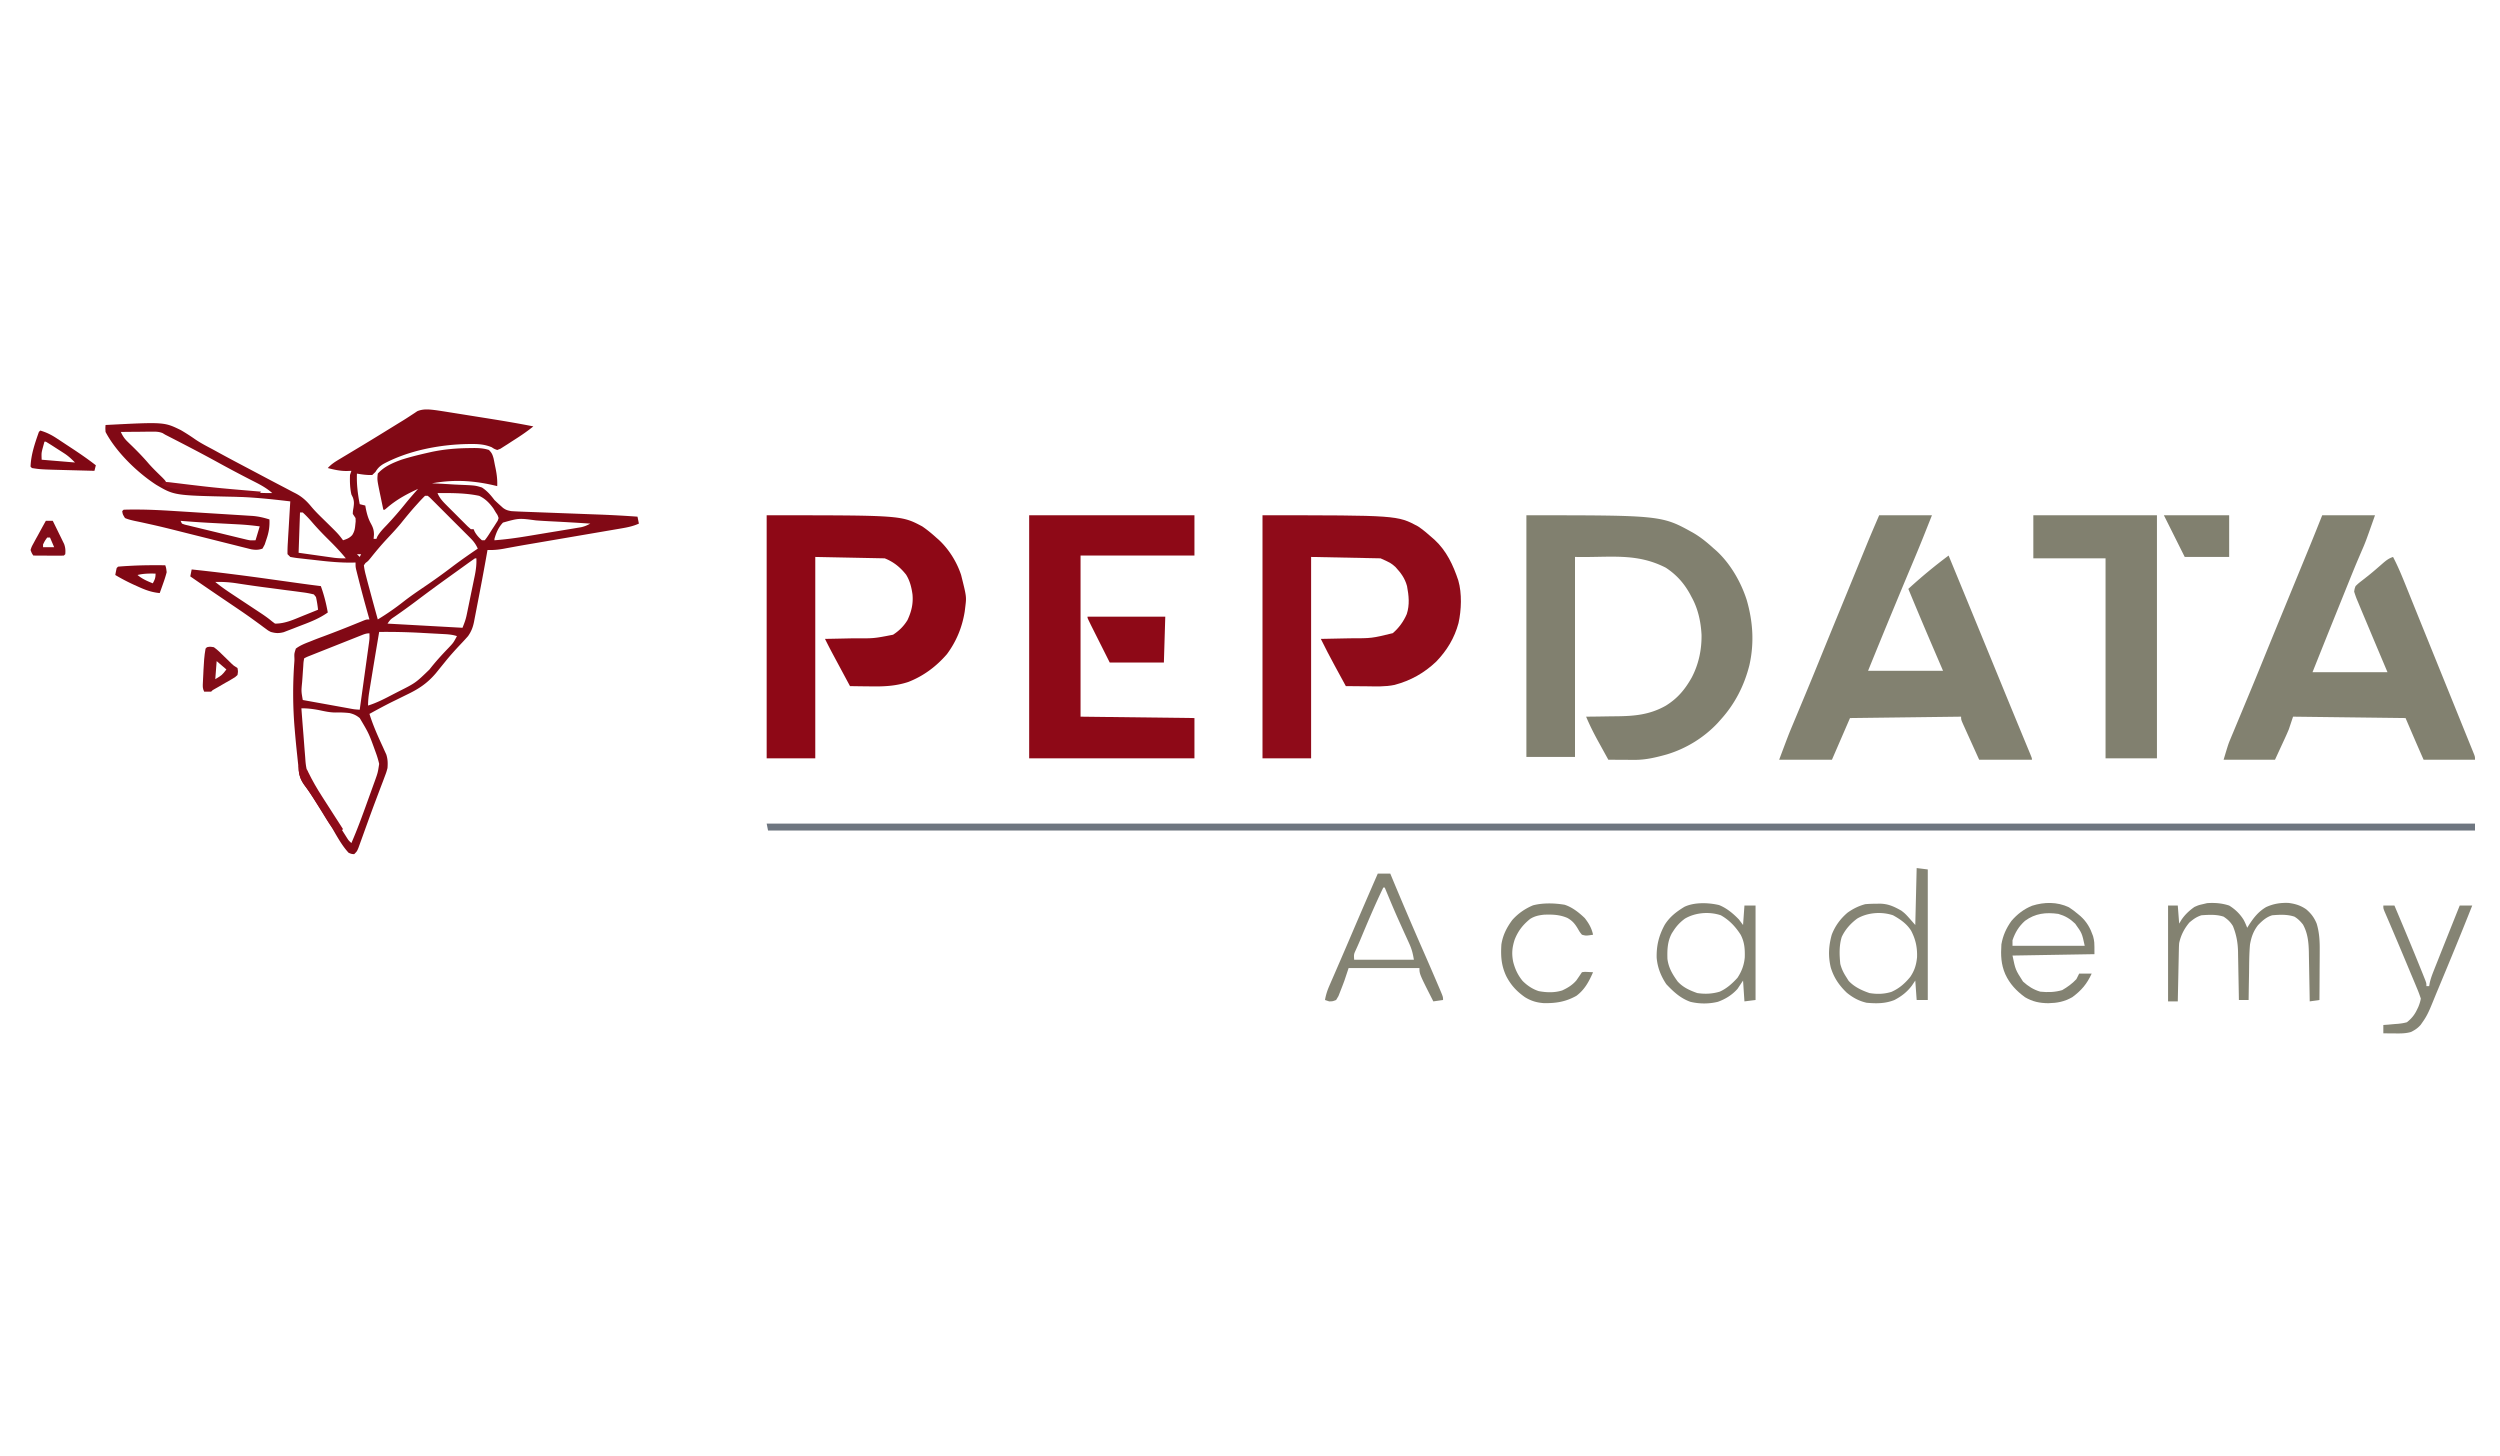 <svg xmlns="http://www.w3.org/2000/svg" width="1800" height="1048"><path fill="#81806F" d="M1099 371c97.493 0 97.493 0 120.414 12.824 5.35 3.14 10.005 7.013 14.586 11.176l1.914 1.668c10.034 9.278 17.614 22.444 21.754 35.428 4.481 15.564 5.478 31.085 1.871 46.929-3.67 14.582-10.413 27.8-20.539 38.975l-2.234 2.516c-9.93 10.579-22.678 18.429-36.57 22.636-7.727 2.158-15.193 3.987-23.25 3.946l-3.36-.01-3.461-.025-3.531-.014q-4.298-.018-8.594-.049a4291 4291 0 0 1-5.75-10.437l-1.633-2.952c-3.161-5.763-6.074-11.548-8.617-17.611l3.374-.028c4.192-.04 8.383-.107 12.574-.18q2.704-.041 5.409-.063c13.205-.11 24.33-1.008 36.08-7.667 8.46-5.28 13.68-11.56 18.544-20.128 5.053-9.588 7.285-20.093 7.126-30.887-.491-9.402-2.516-18.783-7.107-27.047l-1.309-2.48c-4.381-7.85-9.784-13.831-17.316-18.77-21.406-10.952-40.009-7.199-65.375-7.75v144h-35z"/><path fill="#810915" d="M313.8 295.339c3.302.47 6.594.99 9.887 1.524l3.685.584q3.854.613 7.706 1.233c3.88.626 7.762 1.242 11.645 1.857 12.46 1.983 24.9 4.01 37.277 6.463-4.947 4.05-10.166 7.462-15.563 10.875l-2.865 1.875-2.763 1.742-2.507 1.605L358 324c-2.131-.774-2.131-.774-4-2-4.982-2.032-9.326-2.35-14.625-2.312l-2.508.014c-20.362.374-42.727 4.653-60.785 14.325-2.71 1.667-4.119 3.034-5.77 5.786L268 342c-3.746.13-7.314-.358-11-1-.3 7.551.574 14.589 2 22l4 1 .297 1.688c.816 4.166 1.766 7.708 3.828 11.437 1.494 2.755 2.138 4.731 2.125 7.875l-.25 3h2l.652-1.621c1.84-3.248 4.346-5.763 6.91-8.441a260 260 0 0 0 13.391-15.415c2.917-3.595 5.967-7.067 9.047-10.523-8.157 3.761-15.338 7.59-22.207 13.496L277 367h-1a2012 2012 0 0 1-2-9.625l-.578-2.738C271.53 345.38 271.53 345.38 272 341c4.588-5.084 10.646-7.67 17-10 6.252-1.986 12.604-3.552 19-5l2.248-.51c9.339-2.027 18.51-2.777 28.064-2.865l2.986-.042c3.834.025 7.064.212 10.725 1.39 2.098 2.15 2.54 3.22 3.34 6.047q.507 2.389.95 4.793l.51 2.408c.874 4.319 1.37 8.351 1.177 12.779l-3.75-.875c-14.96-3.267-28.136-3.849-43.25-1.125l3.162.133c3.911.175 7.817.407 11.724.654q2.526.15 5.054.252c11.177.467 11.177.467 16.06 1.961 3.806 2.519 6.263 5.397 9 9a143 143 0 0 0 4.312 4l1.864 1.688c2.078 1.495 3.307 1.836 5.824 2.312 2.395.167 4.794.284 7.193.373l2.175.084q3.56.135 7.12.262l4.987.19q6.577.25 13.156.492 10.468.387 20.936.787 3.624.135 7.249.267c9.41.35 18.793.86 28.184 1.545l1 5c-4.142 1.866-8.281 2.721-12.733 3.465l-2.314.4c-2.52.434-5.041.86-7.562 1.287l-5.305.912q-6.992 1.2-13.987 2.388-7.029 1.199-14.056 2.405-7.947 1.364-15.895 2.72l-2.455.419-4.763.81a897 897 0 0 0-11.693 2.065l-2.326.425q-2.16.394-4.317.805c-3.916.715-7.615 1.027-11.594.899l-.629 3.582a2050 2050 0 0 1-6.474 34.615q-.458 2.358-.907 4.72c-.426 2.239-.865 4.475-1.306 6.712l-.38 2.03c-.804 3.991-1.969 7.007-4.304 10.341a208 208 0 0 1-5.625 6.125c-3.819 4.058-7.504 8.155-11 12.5A2886 2886 0 0 1 316 482l-2.147 2.676c-6.22 7.337-12.532 11.473-21.166 15.574l-6.863 3.39-3.381 1.647c-5.557 2.765-11 5.732-16.443 8.713 2.555 8.199 5.978 15.867 9.592 23.648l1.326 2.954 1.212 2.635c1.083 3.44 1.13 6.169.87 9.763-.835 3.073-.835 3.073-2.02 6.191l-1.334 3.572-1.459 3.8-1.484 3.944q-1.154 3.077-2.317 6.152a999 999 0 0 0-5.495 14.915l-1.501 4.152q-1.087 3.006-2.165 6.013-.999 2.781-2.01 5.558l-1.153 3.198C257 613 257 613 255 615c-1.934-.129-1.934-.129-4-1-5.55-5.973-9.443-13.925-13.66-20.89a637 637 0 0 0-10.153-16.172l-1.393-2.172c-1.834-2.842-3.664-5.6-5.747-8.266-2.52-3.23-3.905-5.737-4.663-9.818l-.43-3.866-.242-2.122c-.249-2.23-.482-4.462-.712-6.694l-.228-2.142a748 748 0 0 1-1.46-15.358l-.203-2.385c-1.276-15.399-1.355-30.65-.295-46.07.228-2.95.228-2.95.106-5.523.002-2.096.002-2.096 1.08-5.522 3.084-2.31 6.417-3.634 10-5l2.468-1.002a297 297 0 0 1 7.407-2.81 844 844 0 0 0 24.904-9.75l2.389-.97 2.102-.86C264 446 264 446 266 446l-.918-3.234c-2.408-8.54-4.723-17.1-6.895-25.703l-.662-2.6-.607-2.428-.538-2.144C256 408 256 408 256 405l-1.988.066c-8.686.155-17.15-.658-25.761-1.665-2.405-.28-4.812-.542-7.22-.803q-2.301-.262-4.601-.528l-2.175-.234c-1.76-.212-3.51-.517-5.255-.836l-2-2c-.034-2.878.053-5.642.242-8.508l.143-2.547c.154-2.69.322-5.38.49-8.07q.16-2.733.316-5.465.39-6.705.809-13.41c-13.534-1.604-26.95-3.063-40.58-3.336-42.863-.915-42.863-.915-55.928-8.589C98.912 340.292 83.574 325.43 76 311c-.166-2.758-.166-2.758 0-5 42.185-2.186 42.185-2.186 54.2 3.681a149 149 0 0 1 10.36 6.652c4.062 2.775 8.41 4.992 12.752 7.292q2.71 1.483 5.418 2.973c7.017 3.827 14.086 7.552 21.155 11.281q6.575 3.476 13.144 6.964 6.161 3.262 12.35 6.473 2.655 1.404 5.308 2.809l2.315 1.176c4.712 2.526 7.801 5.424 11.187 9.545 3.243 3.858 6.906 7.312 10.498 10.842 8.897 8.742 8.897 8.742 12.313 13.312 2.766-.897 4.631-1.598 6.617-3.762 1.58-2.556 1.93-4.323 2.195-7.3l.27-2.598L256 373l-2-3c.094-2.086.094-2.086.5-4.375.412-2.968.567-4.418-.375-7.312L253 356c-1.052-4.735-1.158-9.174-1-14l1-3-3.438.125c-4.706.017-9.025-.949-13.562-2.125 2.505-2.783 5.302-4.53 8.504-6.45l3.397-2.047 1.808-1.081c3.163-1.893 6.318-3.8 9.475-5.703l1.962-1.182c7.751-4.672 15.45-9.427 23.15-14.182q2.955-1.825 5.924-3.634 2.76-1.707 5.459-3.509l2.563-1.669 2.207-1.488c4.441-1.837 8.691-1.28 13.35-.716M87 311c1.275 2.804 2.58 4.816 4.793 6.953l1.65 1.614 1.744 1.683c4.205 4.122 8.245 8.273 12.051 12.77 3.074 3.455 6.414 6.65 9.723 9.878C119 346 119 346 120 348c2.585.616 2.585.616 5.879.96l1.968.243c10.143 1.206 20.32 2.132 30.49 3.084q5.426.511 10.852 1.033l6.963.657 3.246.312c5.563.515 11.015.82 16.602.711-4.635-4.155-9.932-6.705-15.438-9.5-7.828-4.026-15.603-8.125-23.312-12.375-12.626-6.944-25.422-13.562-38.25-20.125l-1.938-1.165c-2.912-1.18-5.445-1.059-8.578-1.03l-3.789.02-3.945.05-3.992.027q-4.879.036-9.758.098m228 44c1.584 3.836 4.026 6.284 6.937 9.203l1.457 1.463a895 895 0 0 0 3.046 3.035 874 874 0 0 1 4.662 4.674q1.48 1.478 2.96 2.953l2.723 2.716L339 381h2l.75 1.75c1.433 2.58 3.034 4.311 5.25 6.25h2c2.007-2.397 3.586-5.107 5.25-7.75l1.469-2.21 1.36-2.15 1.262-1.967L359 373c-.707-2.108-.707-2.108-2-4l-1.766-2.945c-2.883-3.927-5.776-6.957-10.234-9.055-9.79-2.087-20.03-2.027-30-2m-9 2a109 109 0 0 0-5.063 5.313l-1.494 1.65c-3.84 4.277-7.462 8.71-11.064 13.19-3.17 3.794-6.538 7.382-9.918 10.989-4.084 4.384-7.887 8.928-11.621 13.616C265 404 265 404 263.164 405.348L262 407c.299 2.605.748 4.806 1.437 7.313l.564 2.206c.646 2.5 1.32 4.99 1.999 7.481l1.613 6.016q2.162 8 4.387 15.984a183 183 0 0 0 18.605-12.889c4.763-3.708 9.706-7.109 14.707-10.486a439 439 0 0 0 20.015-14.36c6.092-4.621 12.345-8.974 18.673-13.265-1.373-3.077-2.942-5.195-5.316-7.575l-2.043-2.062-2.204-2.191-2.263-2.27q-2.368-2.37-4.741-4.73c-2.43-2.42-4.85-4.85-7.269-7.281l-4.602-4.594-2.203-2.216-2.043-2.023-1.798-1.794L308 357zm-90 12-1 29 14.187 2 4.45.633 3.531.492 3.602.508c2.785.316 5.432.44 8.23.367-3.883-4.77-8.069-9.118-12.438-13.437-4.218-4.172-8.281-8.392-12.136-12.907-2.036-2.364-4.122-4.55-6.426-6.656zm146.137 7.269c-3.224 3.417-4.853 7.212-6.137 11.731v1c7.993-.606 15.842-1.678 23.746-2.996l3.556-.587q3.69-.61 7.38-1.228a3626 3626 0 0 1 11.308-1.863l7.194-1.197 3.412-.556 3.167-.536 2.78-.462c2.41-.564 4.304-1.371 6.457-2.575-9.315-.61-18.63-1.163-27.953-1.625-3.713-.187-7.42-.391-11.128-.68-12.321-1.64-12.321-1.64-23.782 1.574M257 399l2 2 1-2zm85 3a279 279 0 0 0-5.938 4.188l-1.873 1.348q-2.025 1.458-4.049 2.92-3.252 2.345-6.511 4.68c-8.014 5.757-15.968 11.58-23.838 17.533a474 474 0 0 1-15.54 11.21c-3.125 2.1-3.125 2.1-5.251 5.121l54 3c1.303-3.257 2.275-5.742 2.961-9.052l.485-2.307.5-2.45.529-2.558q.55-2.67 1.094-5.343c.554-2.716 1.119-5.43 1.685-8.144q.534-2.602 1.066-5.205l.512-2.443c.852-4.24 1.355-8.147 1.168-12.498zm-69 53c-3.454 20.555-3.454 20.555-6.813 41.125l-.374 2.288c-.518 3.264-.813 6.27-.813 9.587 6.51-2.03 12.287-5.098 18.312-8.25l3.303-1.7c12.623-6.353 12.623-6.353 22.635-16.05 4.173-5.385 8.689-10.318 13.41-15.229 3.775-3.962 3.775-3.962 6.34-8.771-3.61-1.203-7.058-1.34-10.824-1.535l-2.361-.13q-2.486-.135-4.97-.265-3.717-.197-7.433-.408A459 459 0 0 0 273 455m-13.143 2.545-2.588 1.021-2.8 1.118-2.87 1.136q-3.006 1.191-6.012 2.388a5543 5543 0 0 1-9.224 3.661l-8.632 3.426-2.588 1.03-2.284.91c-1.904.757-1.904.757-3.859 1.765-.488 2.668-.488 2.668-.668 5.898l-.268 3.641-.252 3.836-.287 3.813c-.644 6.499-.644 6.499.475 12.812q8.276 1.5 16.553 2.99l5.634 1.02 8.086 1.459 2.554.464c4.06.779 4.06.779 8.173 1.067q1.5-10.785 2.99-21.57.51-3.67 1.02-7.339.732-5.272 1.459-10.544l.464-3.318.424-3.093c.125-.897.25-1.795.377-2.719.339-2.674.339-2.674.266-6.417-2.4 0-3.908.658-6.143 1.545M217 510q.711 9.61 1.49 19.214.258 3.264.5 6.53c.232 3.138.486 6.275.744 9.412l.203 2.924c.53 6.117 1.888 10.666 5.063 15.92l1.333 2.303 1.19 1.861 1.386 2.18 1.466 2.281 1.548 2.427q1.653 2.592 3.31 5.179c1.874 2.937 3.736 5.881 5.595 8.828l3.797 6.004 1.83 2.902 1.71 2.695 1.513 2.395c1.31 2.058 1.31 2.058 3.322 3.945 4.18-9.6 7.773-19.385 11.304-29.238.952-2.655 1.914-5.306 2.876-7.957l1.836-5.11.864-2.377c2.158-6.023 2.158-6.023 3.12-12.318-.63-2.693-1.32-5.087-2.262-7.664l-.78-2.165C265.562 528.034 265.562 528.034 259 517c-2.465-1.968-4.241-2.814-7.28-3.586a71 71 0 0 0-10.2-.411c-4.093-.005-7.967-.914-11.958-1.753-4.223-.794-8.256-1.31-12.562-1.25"/><path fill="#828170" d="M1672 371h38c-6.823 19.33-6.823 19.33-9.727 25.96q-1.03 2.404-2.055 4.809l-1.085 2.542c-2.104 4.993-4.128 10.017-6.156 15.04l-1.321 3.272q-2.017 5.001-4.031 10.002l-5.336 13.227-1.16 2.875c-4.732 11.749-9.425 23.513-14.129 35.273h54l-7.5-17.75q-3.786-9-7.56-18.009a3302 3302 0 0 0-2.5-5.94q-1.767-4.205-3.503-8.426c-.49-1.158-.49-1.158-.992-2.339-.736-1.812-1.353-3.672-1.945-5.536.304-2.091.304-2.091 1-4 2.047-1.973 2.047-1.973 4.75-4.062l2.984-2.348 1.6-1.255c3.53-2.829 6.928-5.82 10.337-8.792 2.445-2.099 4.238-3.513 7.329-4.543 3.725 7.096 6.703 14.444 9.688 21.875l1.7 4.21q1.837 4.548 3.67 9.099 2.982 7.395 5.977 14.785l2.09 5.158c.349.863.698 1.726 1.059 2.614l5.39 13.322a53820 53820 0 0 0 12.4 30.623l2.13 5.258q2.947 7.274 5.884 14.552 1.064 2.634 2.133 5.266 1.691 4.168 3.375 8.34l1.064 2.61.97 2.408c.284.702.568 1.405.862 2.128C1782 545 1782 545 1782 547h-37c-4.426-9.96-8.707-19.983-13-30l-81-1-3 9a157 157 0 0 1-2.48 5.691l-1.208 2.64-1.5 3.231L1638 547h-37c3.375-11.25 3.375-11.25 4.91-14.93l1.046-2.527 1.107-2.633 1.174-2.828q1.876-4.512 3.763-9.02l2.613-6.285q1.937-4.665 3.877-9.33 4.65-11.171 9.197-22.385c4.311-10.613 8.65-21.214 13-31.812l1.018-2.48a73789 73789 0 0 1 14.885-36.249l3.006-7.317 1.88-4.579.813-1.975c2.953-7.198 5.821-14.426 8.711-21.65M1353 371h38l-4.5 11.313-1.361 3.43c-2.913 7.302-5.931 14.554-8.99 21.794-3.861 9.138-7.664 18.3-11.461 27.463l-1.106 2.666A6463 6463 0 0 0 1345 483h54l-6.875-16A3336 3336 0 0 1 1374 424a364 364 0 0 1 29-24 33973 33973 0 0 1 22.88 55.636l16.238 39.599a10713 10713 0 0 0 12.98 31.533q1.866 4.52 3.738 9.04l1.664 4.028 1.469 3.548C1463 546 1463 546 1463 547h-38l-6.5-14.375-2.057-4.533-1.6-3.553-.85-1.866C1412 518.228 1412 518.228 1412 516l-80 1-13 30h-38c6.886-18.363 6.886-18.363 9.918-25.582l1.027-2.466 2.143-5.134c1.896-4.535 3.782-9.073 5.67-13.611l1.126-2.705q4.386-10.545 8.678-21.127a10363 10363 0 0 1 15.162-37.086l1.027-2.502 2.075-5.053a16590 16590 0 0 0 6.453-15.74l4.31-10.528q1.019-2.485 2.035-4.972 1.425-3.484 2.853-6.967l.812-1.99c2.824-6.883 5.78-13.696 8.711-20.537"/><path fill="#8F0B19" d="M909 371c97.096 0 97.096 0 112 8 3.568 2.432 6.8 5.106 10 8l1.93 1.684c8.638 8.004 13.41 18.29 17.07 29.316 2.665 9.282 2.204 21.265.129 30.621-2.925 10.825-8.268 19.62-16.004 27.692-8.69 8.27-18.394 13.711-30.027 16.82-6.795 1.437-13.753 1.079-20.66.992q-2.108-.016-4.213-.027-5.113-.036-10.225-.098-3.097-5.685-6.187-11.375c-.579-1.06-1.157-2.122-1.752-3.215C957.58 473 954.209 466.55 951 460l3.314-.06q6.159-.117 12.317-.257 2.652-.057 5.304-.105c15.731.004 15.731.004 30.878-3.703 4.407-3.778 7.767-8.414 10.062-13.75 2.183-6.68 1.47-13.319.188-20.125-1.58-5.778-4.39-9.489-8.418-13.844-3.292-2.844-3.292-2.844-10.645-6.156l-50-1v145h-35z"/><path fill="#8E0816" d="M552 371c96.91 0 96.91 0 112 8 3.57 2.43 6.8 5.106 10 8l1.93 1.684c7.23 6.7 13.006 15.94 16.07 25.316 3.92 15.633 3.92 15.633 3 23l-.398 3.25c-1.822 11.356-5.948 21.456-12.809 30.734C674.099 479.878 664.99 486.708 654 491c-9.264 3.073-18.063 3.373-27.75 3.188q-2.085-.024-4.172-.042-5.04-.053-10.078-.146a23918 23918 0 0 1-8.365-15.584l-3.06-5.705-1.857-3.46A391 391 0 0 1 594 460l3.314-.06q6.159-.117 12.317-.257 2.652-.057 5.304-.105c14.227.117 14.227.117 28.065-2.578 4.332-2.814 7.661-6.096 10.375-10.5 2.86-6.16 4.23-11.701 3.625-18.5-.702-5.08-1.861-9.825-4.602-14.234-4.288-5.415-9.007-9.21-15.398-11.766l-50-1v145h-35z"/><path fill="#8E0917" d="M741 371h119v29h-82v116l82 1v29H741z"/><path fill="#81806F" d="M1464 371h89v175h-37V402h-52z"/><path fill="#6E7680" d="M552 593h1230v5H553z"/><path fill="#838271" d="M1605 652c4.37 2.717 7.71 5.938 10.441 10.305 1.121 2.195 1.121 2.195 2.559 5.695l1.215-1.977c3.488-5.363 6.803-9.595 12.34-12.898 5.33-2.452 10.466-3.255 16.308-3 4.8.637 8.575 1.8 12.574 4.563 3.559 3.012 5.806 6.012 7.563 10.312 2.012 6.639 2.27 13.048 2.195 19.941l-.008 3.056c-.011 3.188-.036 6.377-.062 9.566q-.016 3.262-.027 6.525-.034 7.956-.098 15.912l-7 1-.06-3.804q-.117-7.037-.257-14.073-.057-3.036-.105-6.072a1825 1825 0 0 0-.164-8.766l-.035-2.71c-.163-7.076-.776-13.69-4.254-19.95-1.931-2.385-3.523-4.03-6.125-5.625-5.202-1.734-10.576-1.46-16-1-4.234 1.248-7.217 4.004-10.25 7.125-3.341 4.364-4.767 8.474-5.75 13.875-.608 6.854-.604 13.749-.687 20.625q-.05 2.822-.104 5.645c-.084 4.576-.151 9.153-.209 13.73h-7l-.06-3.729c-.076-4.592-.165-9.184-.257-13.776q-.058-2.974-.105-5.947c-.046-2.86-.104-5.72-.164-8.58l-.035-2.658c-.157-6.643-1.185-12.354-3.691-18.56-1.881-3.064-3.72-4.746-6.688-6.75-5.18-1.727-10.593-1.367-16-1-3.694 1.253-5.65 2.708-8.625 5.188-3.715 4.4-6.16 9.175-7.375 14.812a79 79 0 0 0-.205 4.31l-.06 2.547-.051 2.721-.063 2.808q-.097 4.433-.184 8.864l-.13 6.016q-.16 7.366-.307 14.734h-7v-69h7l1 13 1.563-2.625c2.563-3.823 5.673-6.737 9.437-9.375 3-1.312 3-1.312 6-2l3.125-.75c5.568-.36 10.548.014 15.875 1.75"/><path fill="#858474" d="m1380 625 8 1v94h-8l-1-14-2.437 3.625c-3.461 4.615-7.465 7.707-12.563 10.375-6.622 2.642-12.963 2.614-20 2-5.518-1.262-9.87-3.634-14.25-7.187-5.562-5.293-9.408-10.931-11.625-18.313-1.907-8.183-1.504-15.322.71-23.437 2.417-6.357 6.283-11.634 11.477-16.012 4.056-2.83 7.89-4.76 12.688-6.051a94 94 0 0 1 7.938-.312l2.052-.05c6.373-.005 10.536 1.97 16.01 5.05 3 2.312 3 2.312 10 10.312zm-42.848 36.387c-4.747 3.558-8.554 7.776-11.09 13.176-1.973 6.241-1.685 12.995-1.062 19.437.886 3.362 2.141 6.073 4 9l2 3.188c4.032 4.388 9.447 6.898 15 8.812 5.494.911 10.411.769 15.762-.82 5.636-2.469 9.734-6.053 13.61-10.797 3.084-4.513 4.353-8.669 4.901-14.078.257-7.084-.986-12.937-4.27-19.207-3.224-5.1-7.79-8.19-13.003-11.098-8.287-2.762-18.338-2.05-25.848 2.387"/><path fill="#848373" d="M1237.754 651.656c5.57 2.247 10.093 6.06 14.246 10.344l3 4 1-14h8v68l-8 1-1-15-4 6c-3.928 4.397-8.604 7.303-14.129 9.305-6.528 1.58-13.168 1.557-19.707.035-7.24-2.573-12.212-7.224-17.414-12.715-3.932-5.898-6.387-12.083-6.953-19.168-.157-8.834 1.604-15.878 5.828-23.644 3.696-5.819 8.352-9.359 14.168-12.907 7.156-3.412 17.383-3.056 24.96-1.25m-24.672 9.801c-3.346 2.48-5.812 5.053-8.082 8.543l-1.25 1.922c-3.192 5.896-3.386 11.798-3.207 18.41.808 6.483 3.564 11.01 7.285 16.234 3.875 4.343 8.746 6.505 14.172 8.434 5.5.84 10.842.598 16.188-1 5.06-2.25 9.125-5.928 12.812-10 3.024-4.594 4.754-9.217 5.238-14.7.15-5.991-.143-10.823-2.906-16.202-3.769-5.935-8.217-10.624-14.332-14.098-8.356-2.785-18.36-2.017-25.918 2.457M992 629h9l.924 2.227a2968 2968 0 0 0 22.986 53.804c3.575 8.155 7.12 16.321 10.602 24.516l1.06 2.476C1039 717.767 1039 717.767 1039 720l-7 1c-10-19.7-10-19.7-10-24h-51l-3 9a255 255 0 0 1-2.875 7.5l-1.43 3.656L962 720c-2.508.969-2.508.969-5 1l-3-1c.626-3.73 1.688-6.918 3.195-10.383l1.397-3.233 1.533-3.509 1.6-3.694q1.72-3.98 3.447-7.957c1.883-4.344 3.748-8.695 5.61-13.048l.959-2.244 1.923-4.498A6045 6045 0 0 1 992 629m4 10c-6.069 12.552-11.468 25.377-16.834 38.242-.964 2.281-1.97 4.535-2.994 6.79-1.417 3.056-1.417 3.056-1.172 6.968h43c-.792-4.75-1.516-7.605-3.441-11.824l-1.51-3.343-1.611-3.52a6460 6460 0 0 1-3.27-7.25l-1.627-3.61c-2.165-4.852-4.243-9.738-6.291-14.64l-1.014-2.427Q998.115 641.694 997 639z"/><path fill="#838272" d="M1489.594 653.227c2.285 1.463 4.339 3.017 6.406 4.773l1.965 1.633c4.551 4.138 7.044 8.575 9.035 14.367 1 4 1 4 1 13l-59 1c2.11 10.222 2.11 10.222 7.57 18.727 3.774 3.435 7.493 5.816 12.43 7.273 5.534.544 10.464.453 15.813-1.125 3.783-2.226 7.195-4.646 10.187-7.875l2-4h9c-3.39 7.408-7.372 12.15-14 17-5.735 3.226-10.652 4.161-17.187 4.313-6.354-.072-11.31-1.096-16.813-4.313-6.185-4.523-10.981-9.568-14.187-16.562-3.109-7.146-3.297-13.679-2.813-21.438 1.058-6.331 3.476-11.683 7.203-16.895 4.12-4.827 9.022-8.602 14.922-10.98 8.74-2.754 18.027-2.89 26.469 1.102M1458 663c-4.462 3.988-7.086 8.365-9 14v4h52c-1.968-9.124-1.968-9.124-6.902-15.98-3.654-3.518-7.212-5.63-12.098-7.02-8.964-1.245-16.596-.414-24 5"/><path fill="#8E0917" d="M783 444h56l-1 33h-39l-8-15.937-2.531-5.035-1.969-3.93-1.047-2.079C783 445.114 783 445.114 783 444"/><path fill="#858474" d="M1716 652h8c6.365 15.066 12.713 30.137 18.813 45.313l1.29 3.193 1.167 2.92 1.018 2.544C1747 708 1747 708 1747 710h2l.365-2.142c.672-3.023 1.645-5.714 2.787-8.592l1.34-3.396 1.446-3.62 1.473-3.722Q1758.7 682.761 1761 677l1.498-3.758A9177 9177 0 0 1 1771 652h9c-7.829 19.831-15.967 39.531-24.175 59.208a1118 1118 0 0 0-4.325 10.492c-1.993 4.906-3.895 9.534-7 13.862l-1.656 2.38c-2.095 2.338-4.05 3.64-6.844 5.058-4.064 1.219-8.044 1.11-12.25 1.063l-2.258-.014q-2.745-.02-5.492-.049v-6l3.543-.262q2.322-.21 4.645-.426l2.33-.162c2.255-.222 4.306-.514 6.482-1.15 3.288-2.63 5.467-5.263 7.25-9.062l.953-1.973c.818-2.018 1.413-3.82 1.797-5.965a95 95 0 0 0-3.016-8.008l-.991-2.395a1338 1338 0 0 0-3.243-7.722q-1.104-2.648-2.205-5.298a3763 3763 0 0 0-10.06-23.87c-.51-1.202-1.02-2.404-1.547-3.642q-1.41-3.315-2.837-6.622l-1.257-2.931c-.36-.83-.718-1.661-1.088-2.517C1716 654 1716 654 1716 652"/><path fill="#800813" d="M138 410c19.118 2.007 38.152 4.449 57.188 7.125q5.81.812 11.62 1.62 3.567.498 7.135.999c5.681.796 11.362 1.564 17.057 2.256 2.266 6.255 3.838 12.452 5 19-5.787 4.089-11.914 6.558-18.513 9.056a520 520 0 0 0-5.944 2.317q-1.911.732-3.824 1.459l-3.471 1.335c-3.585.92-5.7.808-9.248-.167-1.845-.945-1.845-.945-3.426-2.125l-1.875-1.365-2.012-1.51a448214922.947 448214922.947 0 0 1-7.002-5.082c-5.019-3.585-10.138-7.025-15.248-10.48l-6.406-4.344-3.094-2.098A3215 3215 0 0 1 137 415zm17 9c4.003 3.321 8.194 6.207 12.531 9.063l2.162 1.433q3.402 2.255 6.807 4.504 4.486 2.964 8.969 5.938l2.061 1.357c2.875 1.907 5.573 3.792 8.218 6.02L198 449c7.168.07 13.45-2.886 20-5.562l3.215-1.288q3.897-1.562 7.785-3.15c-.356-3.086-.792-6.108-1.499-9.135L226 428c-2.956-.755-5.636-1.236-8.645-1.598l-2.665-.365a928 928 0 0 0-8.502-1.1q-2.756-.365-5.51-.736-5.535-.741-11.071-1.455a645 645 0 0 1-11.398-1.597l-2.846-.422a944 944 0 0 1-5.321-.81c-5.077-.756-9.909-1.041-15.042-.917"/><path fill="#800713" d="M89 367c2.804-.104 5.578-.142 8.382-.126l2.59.008c8.994.068 17.946.564 26.919 1.141l5.181.322q5.365.335 10.73.681 6.852.439 13.707.854 5.322.327 10.644.67 2.529.159 5.057.313c2.349.143 4.697.296 7.045.451l2.072.12c4.496.311 8.404 1.211 12.673 2.566.238 5.282-.458 9.384-2.187 14.375l-1.231 3.71L189 395c-2.964 1.037-4.945 1.009-8.053.515l-3.452-.867-1.92-.473c-2.095-.518-4.186-1.052-6.278-1.585q-2.22-.554-4.44-1.105c-3.912-.973-7.82-1.959-11.729-2.947-4.645-1.173-9.295-2.332-13.943-3.492q-5.666-1.413-11.326-2.845c-6.849-1.732-13.698-3.412-20.6-4.923l-3.544-.79q-3.229-.714-6.47-1.37c-2.527-.562-4.867-1.096-7.245-2.118-1.65-2.672-1.65-2.672-2-5zm41 8 1 2c2.037.764 2.037.764 4.548 1.329l2.934.727 3.194.764 3.263.799q3.424.836 6.852 1.659c3.498.841 6.993 1.697 10.488 2.554q3.324.808 6.647 1.613l3.176.777 2.962.708 2.601.628c2.594.566 2.594.566 6.335.442l3-10a194 194 0 0 0-16.2-1.5l-2.293-.123q-3.597-.191-7.195-.377-4.725-.247-9.449-.5l-2.295-.123A688 688 0 0 1 130 375"/><path fill="#848372" d="M1126.57 651.43c5.516 1.809 10.287 5.593 14.43 9.57 2.953 3.76 5.001 7.308 6 12-5.08.788-5.08.788-8 0-1.516-1.828-1.516-1.828-2.875-4.187-2.134-3.608-3.898-5.787-7.562-7.875-5.598-2.44-11.029-2.585-17.07-2.348-3.766.442-6.576 1.026-9.79 3.031-5.22 4.227-8.66 8.602-11.14 14.879-1.82 5.704-2.245 9.991-1.09 15.934 1.346 5.298 3.33 9.558 6.78 13.808 3.308 3.33 7.15 5.927 11.638 7.363 5.651 1.058 11.433 1.251 16.941-.511 4.002-1.872 7.277-3.848 10.168-7.219a359 359 0 0 0 4-5.875c1.945-.293 1.945-.293 4.125-.187L1147 700c-2.95 6.756-6.005 12.519-12 17-7.758 4.305-14.563 5.375-23.398 5.266-5.213-.385-9.138-1.557-13.602-4.266-6.038-4.25-10.191-8.723-13.562-15.312-3.549-7.69-3.956-14.239-3.438-22.688 1.057-6.762 3.842-12.2 7.906-17.668 4.183-4.659 9.115-8.083 14.88-10.5 7.197-1.863 15.468-1.625 22.784-.402"/><path fill="#81806F" d="M1558 371h47v30h-32z"/><path fill="#800814" d="M29 310c4.52 1.323 8.066 3.116 11.992 5.703l1.666 1.092q1.734 1.14 3.464 2.29a934 934 0 0 0 5.226 3.442C57.38 326.495 63.305 330.56 69 335l-1 4q-6.961-.18-13.922-.372-2.361-.065-4.722-.125C29.248 337.985 29.248 337.985 23 337l-1-1c.306-8.71 3.124-16.837 6-25zm3 8-1 3.688-.562 2.074c-.598 2.676-.598 2.676-.438 7.238l24 2c-2.828-2.828-4.842-4.72-8.074-6.797l-2.272-1.465-2.342-1.488-2.376-1.535c-2.944-1.896-2.944-1.896-5.936-3.715z"/><path fill="#830D18" d="M149 466c2.117-.46 2.117-.46 5 0 2.624 1.868 4.849 4.104 7.125 6.375q1.845 1.795 3.695 3.586l1.634 1.619c1.697 1.632 1.697 1.632 4.546 3.42.431 2.446.431 2.446 0 5-1.636 1.562-1.636 1.562-3.902 2.86l-2.448 1.44-2.588 1.45q-2.513 1.46-5.027 2.922l-2.27 1.284c-1.726.922-1.726.922-2.765 2.044-1.666.04-3.334.043-5 0-1.244-2.489-1.045-3.987-.914-6.762l.133-2.892.156-3.034.133-2.974c.25-5.166.559-10.247 1.492-15.338zm7 10-1 13c4.853-2.89 4.853-2.89 8-7z"/><path fill="#800813" d="M119 407c.652 2.012.652 2.012 1 5a86 86 0 0 1-2.437 7.813l-.737 2.1c-.598 1.699-1.21 3.394-1.826 5.087-5.933-.529-10.617-2.324-16-4.812l-2.328-1.042C91.95 419.006 87.46 416.64 83 414c.3-1.673.636-3.34 1-5l1-1c2.694-.245 5.363-.428 8.063-.562l2.423-.13c7.84-.383 15.667-.404 23.514-.308m-20 7c3.41 2.865 6.907 4.347 11 6 1.46-2.647 2-3.894 2-7-4.516-.077-8.59-.102-13 1"/><path fill="#820C18" d="M33 375h5c1.516 3.055 3.01 6.12 4.5 9.188.43.864.859 1.728 1.3 2.619l1.231 2.548 1.143 2.333c.927 2.596 1.05 4.575.826 7.312l-1 1a83 83 0 0 1-4.91.098l-2.998-.01-3.154-.026-3.167-.013Q27.886 400.03 24 400c-1.138-1.688-1.138-1.688-2-4 .783-2.382.783-2.382 2.21-4.984l1.524-2.832 1.641-2.934 1.617-2.98A722 722 0 0 1 33 375m1 12c-1.681 2.358-1.681 2.358-3 5v2h8l-3-7z"/><path fill="#8F0B19" d="m215 551 2 3h4c.294.615.588 1.23.892 1.862 2.95 6.046 6.213 11.739 9.858 17.388l1.57 2.458q2.334 3.65 4.68 7.292l2.781 4.34q3.1 4.835 6.219 9.66l-4 3c-3.028-2.835-5.226-5.687-7.39-9.219l-1.89-3.058-1.97-3.223c-4.058-6.603-8.116-13.133-12.625-19.437-2.384-3.483-3.621-6.109-4.125-10.313z"/><path fill="#900E1C" d="M118 347c2.992.093 2.992.093 6.875.574l2.136.254q2.296.273 4.588.56c4.063.507 8.13.979 12.198 1.452l2.537.297c8.957 1.038 17.932 1.845 26.916 2.613l2.271.195q6.24.537 12.479 1.055c-1.187 1.438-1.187 1.438-3 3-3.653 1-6.726 1.009-10.474.61-1.071-.11-2.143-.22-3.247-.335l-3.482-.384-3.613-.387a2529 2529 0 0 1-7.565-.827c-3.84-.424-7.68-.828-11.521-1.232q-3.683-.4-7.364-.804c-1.14-.12-2.281-.238-3.457-.36-6.478-.736-12.172-1.978-18.277-4.281z"/></svg>